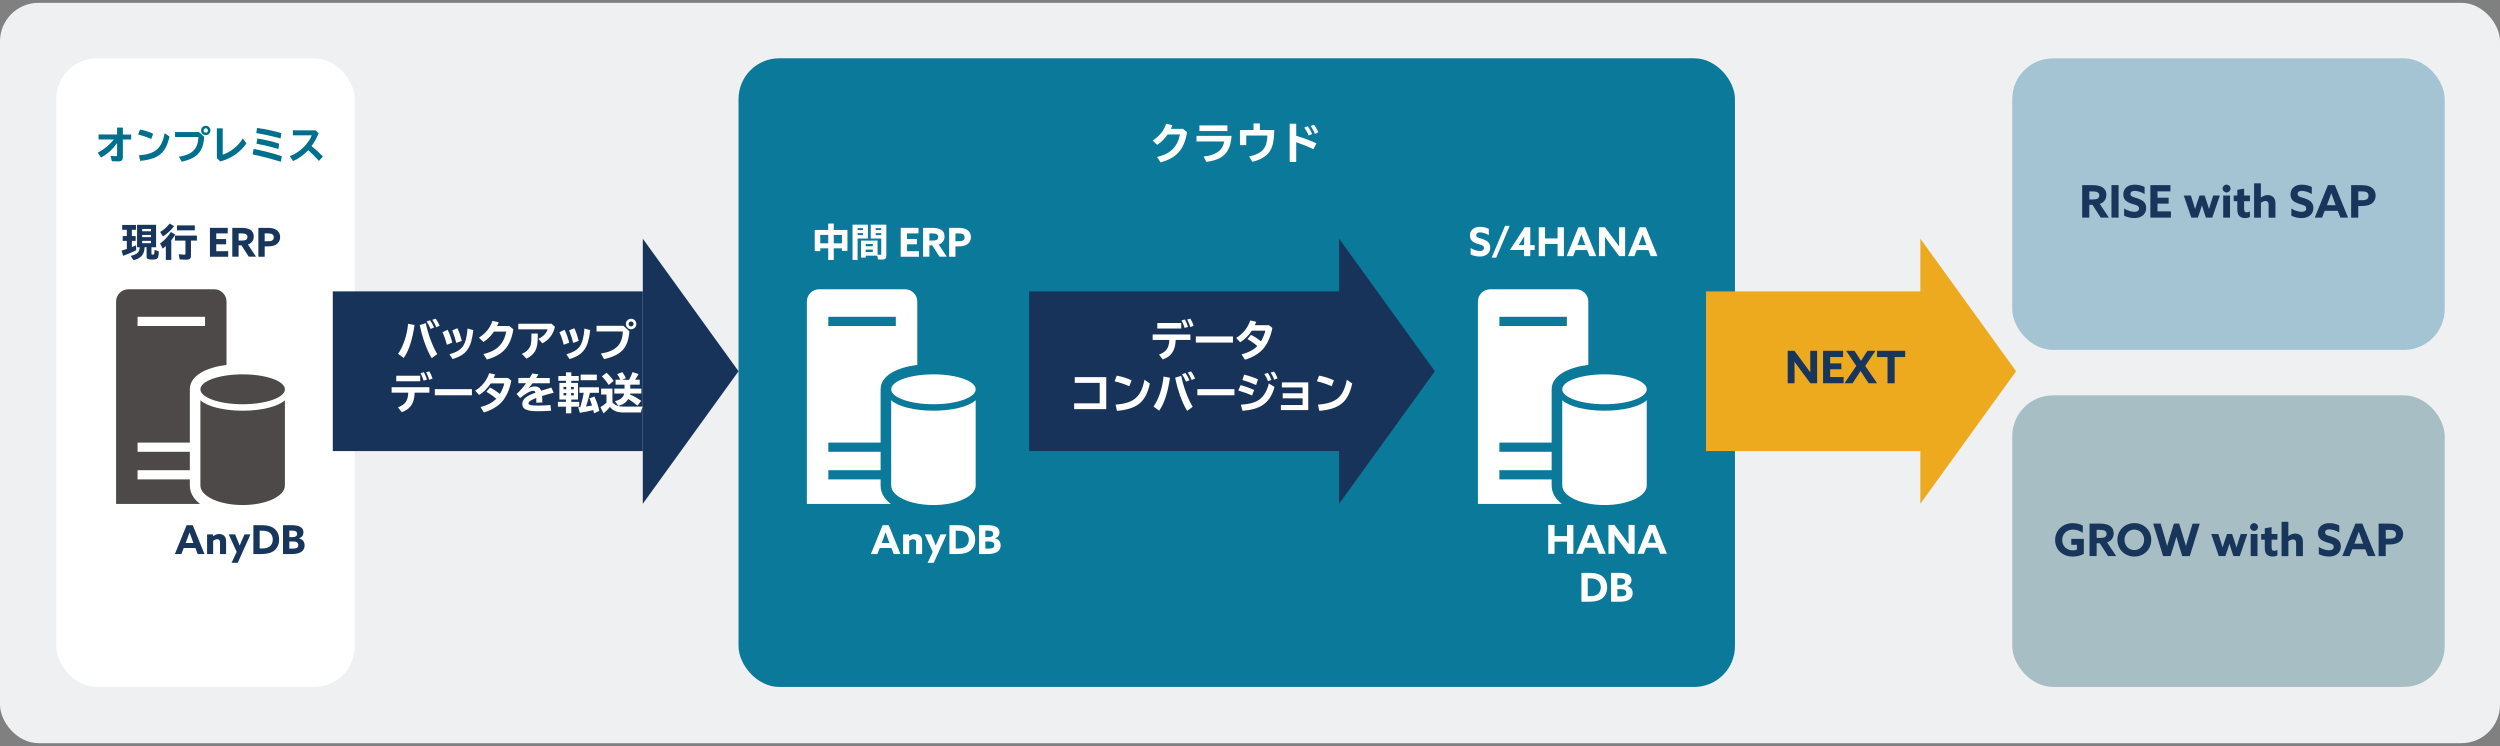 <?xml version="1.0" encoding="UTF-8"?>
<svg xmlns="http://www.w3.org/2000/svg" width="878" height="262" version="1.1" viewBox="0 0 878 262">
  <rect x="0" y="0" width="878" height="262" fill="#808080" stroke="none"/>
  <defs>
    <style>
      .cls-1 {
        fill: #183359;
      }

      .cls-2 {
        fill: #0b799a;
      }

      .cls-3 {
        fill: #006f8d;
      }

      .cls-4, .cls-5 {
        fill: #fff;
      }

      .cls-5, .cls-6 {
        fill-rule: evenodd;
      }

      .cls-6, .cls-7 {
        fill: #4c4948;
      }

      .cls-8 {
        fill: #a4c3d3;
      }

      .cls-9 {
        fill: #eef0f1;
      }

      .cls-10 {
        fill: #eeaa1e;
      }

      .cls-11 {
        fill: #18355b;
      }

      .cls-12 {
        fill: #18355b;
      }

      .cls-13 {
        fill: #a7bec4;
      }
    </style>
  </defs>
  <!-- Generator: Adobe Illustrator 28.7.6, SVG Export Plug-In . SVG Version: 1.2.0 Build 188)  -->
  <g>
    <g id="_レイヤー_1" data-name="レイヤー_1">
      <rect class="cls-9" y="1" width="878" height="260" rx="13.51" ry="13.51"/>
      <rect class="cls-4" x="19.75" y="20.47" width="104.84" height="220.79" rx="14.32" ry="14.32"/>
      <path class="cls-6" d="M66.67,170.51v-2.15h-18.36v-3.23h18.36v-6.46h-18.36v-3.23h18.36c0-8.82,0-18.31,0-18.71,0-4.91,5.85-7.66,12.88-8.59v-22.24c0-2.37-1.94-4.31-4.31-4.31h-30.16c-2.37,0-4.31,1.94-4.31,4.31v71.09h29.49c-2.27-1.75-3.59-3.96-3.59-6.46ZM48.31,111.27h23.7v3.23h-23.7v-3.23Z"/>
      <path class="cls-7" d="M85.22,131.47c8.2,0,14.84,2.35,14.84,5.25s-6.65,5.25-14.84,5.25-14.84-2.35-14.84-5.25,6.65-5.25,14.84-5.25"/>
      <path class="cls-7" d="M70.38,140.56c2.24,2.14,8.01,3.68,14.84,3.68s12.61-1.54,14.84-3.68v29.96c0,3.79-6.65,6.85-14.84,6.85s-14.84-3.07-14.84-6.85v-29.96"/>
      <g>
        <path class="cls-12" d="M46.32,82.9h1.33v1.7h-1.33v2.17c.73-.3.88-.36,1.43-.62l.11,1.71c-1.21.66-3.11,1.47-4.62,1.98l-.53-1.83c.48-.13,1.32-.4,1.83-.58v-2.83h-1.44v-1.7h1.44v-2.2h-1.63v-1.71h4.85v1.71h-1.44v2.2ZM53.19,89.12c0,.26.05.3.43.3s.47-.04.53-.23c.05-.19.09-.55.11-1.17v-.28s1.5.55,1.5.55c-.05,1.47-.18,2.11-.44,2.41-.3.32-.85.46-1.91.46-1.47,0-1.93-.24-1.93-1.01v-3.33h-.69c-.09,2.57-1.23,3.89-3.91,4.57l-.97-1.52c2.34-.58,3.08-1.29,3.15-3.04h-.92v-7.88h6.68v7.88h-1.63v2.3ZM49.93,81.23h3.1v-.82h-3.1v.82ZM49.93,83.29h3.1v-.78h-3.1v.78ZM49.93,85.42h3.1v-.83h-3.1v.83Z"/>
        <path class="cls-12" d="M60.15,91.3h-1.91v-4.88c-.32.28-.71.61-1.1.9l-.92-1.82c1.33-.86,2.83-2.45,3.8-4.04l1.52.93c-.46.77-.82,1.31-1.31,1.91l-.05.07-.03.03v6.9ZM56.25,81.46c1.24-.71,2.41-1.76,3.33-2.95l1.56.93c-1.08,1.41-2.46,2.68-3.92,3.6l-.97-1.58ZM67.07,89.77c0,1.06-.43,1.43-1.72,1.43-.66,0-1.48-.04-2.24-.09l-.35-1.8c.79.08,1.45.12,1.95.12.32,0,.42-.08.42-.4v-4.54h-3.69v-1.75h7.72v1.75h-2.09v5.29ZM68.42,79.16v1.74h-6.26v-1.74h6.26Z"/>
        <path class="cls-12" d="M73.73,80.02h6.25v1.95h-4.03v1.99h3.47v1.84h-3.47v2.42h4.19v1.95h-6.41v-10.14Z"/>
        <path class="cls-12" d="M81.59,80.02h3.17c1.21,0,2.34.17,3.15.67.74.46,1.21,1.22,1.21,2.38,0,1.3-.71,2.37-2.05,2.8l2.85,4.28h-2.56l-2.56-4h-1v4h-2.22v-10.14ZM84.93,84.49c.6,0,1.07-.07,1.4-.24.38-.2.57-.53.57-1.02s-.17-.79-.57-1c-.35-.18-.9-.27-1.67-.27h-.86v2.52h1.12Z"/>
        <path class="cls-12" d="M90.74,80.02h3c1.2,0,2.21.11,3.01.53.88.46,1.63,1.33,1.63,2.71,0,1.25-.6,2.15-1.45,2.65-.78.46-1.79.63-3.27.63h-.7v3.62h-2.22v-10.14ZM93.77,84.73c.88,0,1.39-.04,1.76-.25.41-.22.63-.6.63-1.11,0-.58-.25-.98-.71-1.19-.41-.18-.95-.21-1.74-.21h-.76v2.77h.81Z"/>
      </g>
      <g>
        <path class="cls-12" d="M65.53,184.44h2.16l4.12,10.14h-2.38l-.81-2.13h-4.09l-.83,2.13h-2.28l4.12-10.14ZM65.2,190.7h2.73l-.42-1.13c-.29-.8-.66-1.81-.92-2.58h-.03c-.27.77-.63,1.78-.95,2.63l-.41,1.08Z"/>
        <path class="cls-12" d="M72.73,187.68h2.1v.64h.03c.53-.42,1.26-.78,2.13-.78.73,0,1.37.25,1.81.7.42.45.6,1.05.6,2.04v4.3h-2.13v-3.95c0-.52-.07-.77-.24-.97-.18-.21-.43-.29-.73-.29-.55,0-1.07.28-1.44.57v4.64h-2.13v-6.89Z"/>
        <path class="cls-12" d="M81.32,197.66l1.81-3.84-2.8-6.14h2.24l.71,1.71c.31.74.6,1.47.88,2.19h.03c.31-.76.62-1.49.94-2.23l.73-1.67h2.11l-4.48,9.98h-2.17Z"/>
        <path class="cls-12" d="M88.99,184.44h2.84c1.81,0,3.21.29,4.26,1.02,1.24.87,1.94,2.3,1.94,4.03,0,1.6-.6,2.95-1.68,3.84-1.03.84-2.49,1.25-4.62,1.25h-2.74v-10.14ZM91.82,192.63c1.44,0,2.37-.25,3-.8.6-.52.98-1.33.98-2.34,0-1.06-.42-1.96-1.18-2.49-.71-.5-1.68-.62-2.82-.62h-.6v6.25h.62Z"/>
        <path class="cls-12" d="M99.39,184.44h2.95c1.38,0,2.4.2,3.08.57.78.43,1.15,1.12,1.15,1.96,0,1.09-.6,1.73-1.52,2.06v.03c1.28.38,1.93,1.21,1.93,2.47s-.64,2.17-1.93,2.66c-.7.26-1.57.39-2.65.39h-3v-10.13ZM102.79,188.64c.91,0,1.56-.34,1.56-1.16,0-.32-.1-.67-.48-.88-.36-.21-.98-.25-1.57-.25h-.69v2.3h1.18ZM102.44,192.68c.8,0,1.35-.06,1.68-.2.48-.2.63-.58.63-1.03,0-.89-.62-1.29-1.81-1.29h-1.33v2.52h.83Z"/>
      </g>
      <g>
        <path class="cls-3" d="M43.15,44.84v2.41h2.91v1.75h-2.91v6.03c0,1.23-.44,1.66-1.72,1.66-.66,0-1.45-.03-2.14-.07l-.44-1.86c.57.05,1.32.09,1.91.09.3,0,.36-.07.36-.38v-4.22c-1.56,2.2-3.33,3.8-5.6,5.06l-1.21-1.66c2.26-1.2,4.13-2.73,5.67-4.67h-5.36v-1.75h6.5v-2.41h2.03Z"/>
        <path class="cls-3" d="M53.11,48.8c-1.52-.66-3.15-1.2-4.61-1.54l.67-1.76c1.7.31,3.41.86,4.63,1.48l-.7,1.82ZM48.83,54.54c5.71-.43,7.95-2.36,9.01-7.76l1.68,1.17c-1.24,5.75-3.88,7.95-10.28,8.54l-.42-1.95Z"/>
        <path class="cls-3" d="M69.89,46.4l1.83,1.68c-.35,5.16-2.46,7.49-7.89,8.71l-1.01-1.74c4.71-.75,6.72-2.77,6.87-6.91h-8.21v-1.75h8.42ZM73.91,45.82c0,.9-.74,1.64-1.66,1.64s-1.63-.75-1.63-1.66.75-1.63,1.66-1.63,1.63.75,1.63,1.64ZM71.48,45.84c0,.42.36.77.78.77s.78-.35.78-.78-.36-.78-.78-.78-.78.36-.78.79Z"/>
        <path class="cls-3" d="M78.22,45.08v9.22c2.67-.79,5.63-3.19,7.06-5.72l1.25,1.75c-1.9,2.98-5.37,5.39-9.16,6.36l-1.21-1.15v-10.46h2.06Z"/>
        <path class="cls-3" d="M98.67,56.8c-3.49-1.05-7.1-1.99-9.95-2.57l.35-1.94c3.34.65,6.88,1.56,9.88,2.56l-.28,1.95ZM98.55,48.62c-3.04-.82-6.11-1.49-8.55-1.89l.28-1.79c3.03.42,5.86,1.02,8.51,1.82l-.24,1.86ZM97.77,52.33c-2.48-.75-5.31-1.43-7.7-1.85l.32-1.84c2.61.4,5.48,1.09,7.66,1.83l-.28,1.86Z"/>
        <path class="cls-3" d="M110.77,45.76l1.13,1.02c-.59,1.56-1.4,3.03-2.5,4.51,1.32,1.04,2.76,2.36,4.01,3.68l-1.41,1.54c-1.1-1.28-2.41-2.59-3.76-3.78-1.43,1.6-3.34,2.98-5.36,3.85l-1.09-1.75c3.38-1.25,6.38-4.11,7.72-7.31h-6.65v-1.75h7.92Z"/>
      </g>
      <rect class="cls-2" x="259.37" y="20.47" width="349.95" height="220.79" rx="14.32" ry="14.32"/>
      <g>
        <path class="cls-4" d="M416.9,46.43c-1,6.03-3.62,9.01-9.3,10.6l-1.24-1.91c4.67-1.06,7.17-3.5,8.04-7.89h-4.33c-1.02,1.5-2.29,2.76-3.68,3.64l-1.58-1.52c2.39-1.52,3.94-3.45,4.73-5.89l2.2.5c-.15.45-.29.77-.55,1.3h4.27l1.44,1.17Z"/>
        <path class="cls-4" d="M432.53,47.71c-.42,5.83-2.88,8.36-8.86,9.14l-.97-1.89c4.23-.33,6.86-2.26,7.21-5.27h-9.7v-1.97h12.32ZM431.06,44.05v1.97h-9.82v-1.97h9.82Z"/>
        <path class="cls-4" d="M442.47,43.34v2.32h5.03c-.01,3.79-.54,6.11-1.77,7.79-.98,1.44-3.32,2.79-5.89,3.38l-1.17-1.85c4.64-1.03,6.33-2.97,6.45-7.38h-7.44v3.38h-2.21v-5.32h4.77v-2.32h2.23Z"/>
        <path class="cls-4" d="M455.23,43.45v4.24c2.86.88,5.33,1.8,7.12,2.68l-1.11,2.04c-1.55-.79-3.67-1.67-6.01-2.48v6.97h-2.29v-13.45h2.29ZM459.59,47.6c-.26-.76-.79-1.73-1.53-2.79l1.21-.48c.61.82,1.12,1.73,1.56,2.74l-1.24.53ZM461.8,47.04c-.36-.95-.89-1.94-1.53-2.8l1.17-.41c.58.67,1.08,1.52,1.55,2.62l-1.18.59Z"/>
      </g>
      <path class="cls-5" d="M309.27,170.51v-2.15h-18.36v-3.23h18.36v-6.46h-18.36v-3.23h18.36c0-8.82,0-18.31,0-18.71,0-4.91,5.85-7.66,12.88-8.59v-22.24c0-2.37-1.94-4.31-4.31-4.31h-30.16c-2.37,0-4.31,1.94-4.31,4.31v71.09h29.49c-2.27-1.75-3.59-3.96-3.59-6.46ZM290.91,111.27h23.7v3.23h-23.7v-3.23Z"/>
      <path class="cls-4" d="M327.82,131.47c8.2,0,14.84,2.35,14.84,5.25s-6.65,5.25-14.84,5.25-14.84-2.35-14.84-5.25,6.65-5.25,14.84-5.25"/>
      <path class="cls-4" d="M312.98,140.56c2.24,2.14,8.01,3.68,14.84,3.68s12.61-1.54,14.84-3.68v29.96c0,3.79-6.65,6.85-14.84,6.85s-14.84-3.07-14.84-6.85v-29.96"/>
      <g>
        <path class="cls-4" d="M290.87,78.51h1.94v2.25h4.81v7.35h-1.93v-.9h-2.88v4.09h-1.94v-4.09h-2.8v.98h-1.93v-7.43h4.73v-2.25ZM288.07,85.46h2.8v-2.96h-2.8v2.96ZM295.69,82.5h-2.88v2.96h2.88v-2.96Z"/>
        <path class="cls-4" d="M304.81,83.77h-3.62v7.53h-1.78v-12.4h5.4v4.88ZM301.19,80.8h1.91v-.67h-1.91v.67ZM301.19,82.59h1.91v-.71h-1.91v.71ZM304.04,89.78v.7h-1.66v-5.97h5.82v4.92c.24.04.67.07.97.07.27,0,.32-.07.32-.36v-5.36h-3.68v-4.88h5.47v10.84c0,1.02-.44,1.44-1.51,1.44-.35,0-.98-.03-1.43-.07l-.22-1.33h-4.09ZM304.04,85.7v.79h2.49v-.79h-2.49ZM304.04,87.67v.86h2.49v-.86h-2.49ZM307.53,80.8h1.97v-.67h-1.97v.67ZM307.53,82.59h1.97v-.71h-1.97v.71Z"/>
        <path class="cls-4" d="M316.33,80.02h6.25v1.95h-4.03v1.99h3.47v1.84h-3.47v2.42h4.19v1.95h-6.41v-10.14Z"/>
        <path class="cls-4" d="M324.19,80.02h3.17c1.21,0,2.34.17,3.15.67.74.46,1.21,1.22,1.21,2.38,0,1.3-.71,2.37-2.05,2.8l2.85,4.28h-2.56l-2.56-4h-1v4h-2.22v-10.14ZM327.53,84.49c.6,0,1.07-.07,1.4-.24.38-.2.57-.53.57-1.02s-.17-.79-.57-1c-.35-.18-.9-.27-1.67-.27h-.86v2.52h1.12Z"/>
        <path class="cls-4" d="M333.34,80.02h3c1.2,0,2.21.11,3.01.53.88.46,1.63,1.33,1.63,2.71,0,1.25-.6,2.15-1.45,2.65-.78.46-1.79.63-3.27.63h-.7v3.62h-2.22v-10.14ZM336.37,84.73c.88,0,1.39-.04,1.76-.25.41-.22.63-.6.63-1.11,0-.58-.25-.98-.71-1.19-.41-.18-.95-.21-1.74-.21h-.76v2.77h.81Z"/>
      </g>
      <g>
        <path class="cls-4" d="M309.97,184.44h2.16l4.12,10.14h-2.38l-.81-2.13h-4.09l-.83,2.13h-2.28l4.12-10.14ZM309.65,190.7h2.73l-.42-1.13c-.29-.8-.66-1.81-.92-2.58h-.03c-.27.77-.63,1.78-.95,2.63l-.41,1.08Z"/>
        <path class="cls-4" d="M317.18,187.68h2.1v.64h.03c.53-.42,1.26-.78,2.13-.78.73,0,1.37.25,1.81.7.42.45.6,1.05.6,2.04v4.3h-2.13v-3.95c0-.52-.07-.77-.24-.97-.18-.21-.43-.29-.73-.29-.55,0-1.07.28-1.44.57v4.64h-2.13v-6.89Z"/>
        <path class="cls-4" d="M325.77,197.66l1.81-3.84-2.8-6.14h2.24l.71,1.71c.31.74.6,1.47.88,2.19h.03c.31-.76.62-1.49.94-2.23l.73-1.67h2.11l-4.48,9.98h-2.17Z"/>
        <path class="cls-4" d="M333.44,184.44h2.84c1.81,0,3.21.29,4.26,1.02,1.24.87,1.94,2.3,1.94,4.03,0,1.6-.6,2.95-1.68,3.84-1.03.84-2.49,1.25-4.62,1.25h-2.74v-10.14ZM336.27,192.63c1.44,0,2.37-.25,3-.8.6-.52.98-1.33.98-2.34,0-1.06-.42-1.96-1.18-2.49-.71-.5-1.68-.62-2.82-.62h-.6v6.25h.62Z"/>
        <path class="cls-4" d="M343.84,184.44h2.95c1.38,0,2.4.2,3.08.57.78.43,1.15,1.12,1.15,1.96,0,1.09-.6,1.73-1.52,2.06v.03c1.28.38,1.93,1.21,1.93,2.47s-.64,2.17-1.93,2.66c-.7.26-1.57.39-2.65.39h-3v-10.13ZM347.24,188.64c.91,0,1.56-.34,1.56-1.16,0-.32-.1-.67-.48-.88-.36-.21-.98-.25-1.57-.25h-.69v2.3h1.18ZM346.89,192.68c.8,0,1.35-.06,1.68-.2.48-.2.63-.58.63-1.03,0-.89-.62-1.29-1.81-1.29h-1.33v2.52h.83Z"/>
      </g>
      <path class="cls-5" d="M544.94,170.51v-2.15h-18.36v-3.23h18.36v-6.46h-18.36v-3.23h18.36c0-8.82,0-18.31,0-18.71,0-4.91,5.85-7.66,12.88-8.59v-22.24c0-2.37-1.94-4.31-4.31-4.31h-30.16c-2.37,0-4.31,1.94-4.31,4.31v71.09h29.49c-2.27-1.75-3.59-3.96-3.59-6.46ZM526.58,111.27h23.7v3.23h-23.7v-3.23Z"/>
      <path class="cls-4" d="M563.5,131.47c8.2,0,14.84,2.35,14.84,5.25s-6.65,5.25-14.84,5.25-14.84-2.35-14.84-5.25,6.65-5.25,14.84-5.25"/>
      <path class="cls-4" d="M548.66,140.56c2.24,2.14,8.01,3.68,14.84,3.68s12.61-1.54,14.84-3.68v29.96c0,3.79-6.65,6.85-14.84,6.85s-14.84-3.07-14.84-6.85v-29.96"/>
      <g>
        <path class="cls-4" d="M516.51,87.11c1.08.73,2.43,1.05,3.23,1.05s1.42-.32,1.42-1.08c0-.94-.96-1.02-2.26-1.44-1.4-.46-2.66-1.15-2.66-2.91,0-1.89,1.42-3.07,3.55-3.07,1,0,2.21.25,3.09.73v2.2c-1.08-.67-2.32-.98-3.11-.98s-1.31.28-1.31.95c0,.89.94.96,2.16,1.37,1.52.5,2.75,1.22,2.75,3.01,0,1.97-1.49,3.16-3.68,3.16-1.01,0-2.25-.25-3.2-.74v-2.25Z"/>
        <path class="cls-4" d="M528.59,79.29h1.62l-4.73,11.2h-1.62l4.73-11.2Z"/>
        <path class="cls-4" d="M530.3,87.76l5.17-7.94h1.97v6.28h1.54v1.69h-1.54v2.17h-2.21v-2.17h-4.92v-.03ZM535.27,86.09v-1.47c0-.5.01-1.05.03-1.53h-.03c-.27.43-.6.97-.91,1.44l-.99,1.53v.03h1.9Z"/>
        <path class="cls-4" d="M540.41,79.82h2.22v3.92h4.39v-3.92h2.22v10.14h-2.22v-4.27h-4.39v4.27h-2.22v-10.14Z"/>
        <path class="cls-4" d="M554.32,79.82h2.16l4.12,10.14h-2.38l-.81-2.13h-4.09l-.83,2.13h-2.28l4.12-10.14ZM554,86.08h2.73l-.42-1.13c-.29-.8-.66-1.81-.92-2.58h-.03c-.27.77-.63,1.78-.95,2.63l-.41,1.08Z"/>
        <path class="cls-4" d="M565.61,85.87c-.66-.88-1.27-1.74-1.91-2.62h-.03c.01.98.03,1.96.03,2.94v3.77h-2.14v-10.14h2.1l3.04,4.09c.66.88,1.28,1.74,1.91,2.62h.03c-.01-.98-.03-1.96-.03-2.94v-3.77h2.14v10.14h-2.1l-3.04-4.09Z"/>
        <path class="cls-4" d="M575.83,79.82h2.16l4.12,10.14h-2.38l-.81-2.13h-4.09l-.83,2.13h-2.28l4.12-10.14ZM575.51,86.08h2.73l-.42-1.13c-.29-.8-.66-1.81-.92-2.58h-.03c-.27.77-.63,1.78-.95,2.63l-.41,1.08Z"/>
      </g>
      <g>
        <path class="cls-4" d="M543.74,184.36h2.22v3.92h4.39v-3.92h2.22v10.14h-2.22v-4.27h-4.39v4.27h-2.22v-10.14Z"/>
        <path class="cls-4" d="M557.65,184.36h2.16l4.12,10.14h-2.38l-.81-2.13h-4.09l-.83,2.13h-2.28l4.12-10.14ZM557.33,190.62h2.73l-.42-1.13c-.29-.8-.66-1.81-.92-2.58h-.03c-.27.77-.63,1.78-.95,2.63l-.41,1.08Z"/>
        <path class="cls-4" d="M568.94,190.41c-.66-.88-1.27-1.74-1.91-2.62h-.03c.01.98.03,1.96.03,2.94v3.77h-2.14v-10.14h2.1l3.04,4.09c.66.88,1.28,1.74,1.91,2.62h.03c-.01-.98-.03-1.96-.03-2.94v-3.77h2.14v10.14h-2.1l-3.04-4.09Z"/>
        <path class="cls-4" d="M579.16,184.36h2.16l4.12,10.14h-2.38l-.81-2.13h-4.09l-.83,2.13h-2.28l4.12-10.14ZM578.84,190.62h2.73l-.42-1.13c-.29-.8-.66-1.81-.92-2.58h-.03c-.27.77-.63,1.78-.95,2.63l-.41,1.08Z"/>
        <path class="cls-4" d="M555.4,201.19h2.84c1.81,0,3.21.29,4.26,1.02,1.24.87,1.94,2.3,1.94,4.03,0,1.6-.6,2.95-1.68,3.84-1.04.84-2.49,1.25-4.62,1.25h-2.74v-10.14ZM558.23,209.38c1.44,0,2.37-.25,3-.8.6-.52.98-1.33.98-2.34,0-1.06-.42-1.96-1.18-2.49-.71-.5-1.68-.62-2.81-.62h-.6v6.25h.62Z"/>
        <path class="cls-4" d="M565.8,201.19h2.95c1.38,0,2.4.2,3.08.57.78.43,1.15,1.12,1.15,1.96,0,1.09-.6,1.73-1.52,2.06v.03c1.29.38,1.93,1.21,1.93,2.47s-.64,2.17-1.93,2.66c-.7.26-1.57.39-2.65.39h-3.01v-10.13ZM569.2,205.39c.91,0,1.56-.34,1.56-1.16,0-.32-.1-.67-.48-.88-.37-.21-.98-.25-1.57-.25h-.69v2.3h1.18ZM568.85,209.43c.8,0,1.35-.06,1.68-.2.48-.2.63-.58.63-1.03,0-.89-.62-1.29-1.81-1.29h-1.33v2.52h.83Z"/>
      </g>
      <polygon class="cls-1" points="503.92 130.38 470.3 83.83 470.3 102.33 361.43 102.33 361.43 158.42 470.3 158.42 470.3 176.92 503.92 130.38"/>
      <g>
        <path class="cls-4" d="M418.07,117.47v1.92h-5.17c-.14,3.76-1.47,5.76-4.54,6.85l-1.32-1.71c2.58-.97,3.47-2.24,3.62-5.14h-5.85v-1.92h13.26ZM414.85,113.43v1.94h-8.41v-1.94h8.41ZM416.04,115.17c-.3-1-.71-2.02-1.09-2.64l1.18-.33c.41.71.83,1.71,1.11,2.61l-1.2.36ZM418.03,114.87c-.21-.77-.56-1.64-1.09-2.67l1.12-.29c.45.7.85,1.59,1.14,2.53l-1.17.42Z"/>
        <path class="cls-4" d="M433.01,118.16v2.15h-13.03v-2.15h13.03Z"/>
        <path class="cls-4" d="M446.86,115.19c-.59,3.01-1.74,5.62-3.26,7.36-1.47,1.67-3.92,3.12-6.39,3.77l-1.17-1.86c2.36-.61,4.27-1.62,5.55-2.92-1.14-.98-2.2-1.73-3.49-2.45l1.26-1.5c1.2.61,2.39,1.39,3.48,2.29.8-1.35,1.38-2.76,1.53-3.74h-4.74c-1.11,1.73-2.5,3.11-4.09,4.06l-1.39-1.52c2.35-1.39,4.21-3.73,4.92-6.15l2.11.48c-.12.32-.24.64-.48,1.2h4.98l1.18.98Z"/>
        <path class="cls-4" d="M388.51,132.43v11.26h-11.27v-2.04h8.98v-7.18h-8.76v-2.03h11.04Z"/>
        <path class="cls-4" d="M396.62,135.64c-1.71-.74-3.55-1.35-5.18-1.73l.76-1.99c1.91.35,3.83.97,5.21,1.67l-.79,2.04ZM391.8,142.1c6.42-.48,8.94-2.65,10.14-8.73l1.89,1.32c-1.39,6.47-4.36,8.94-11.56,9.61l-.47-2.2Z"/>
        <path class="cls-4" d="M405.12,142.78c1.8-2.53,3.21-6.8,3.5-10.54l2.27.42c-.73,5.15-2,9.06-3.79,11.57l-1.98-1.45ZM416.92,144.29c-1.7-2.73-3.35-7.29-4.2-11.64l2.12-.65c.77,3.83,2.33,8.04,4.03,10.88l-1.95,1.41ZM416.53,134.05c-.3-.8-.86-1.83-1.41-2.61l1.2-.45c.48.67,1.02,1.59,1.45,2.55l-1.24.51ZM418.53,133.48c-.33-.86-.83-1.82-1.39-2.65l1.15-.39c.53.65,1.03,1.53,1.42,2.48l-1.18.56Z"/>
        <path class="cls-4" d="M433.54,136.67v2.15h-13.03v-2.15h13.03Z"/>
        <path class="cls-4" d="M439.74,138.88c-1.33-.58-2.83-1.12-4.86-1.73l.82-1.89c1.41.35,3.35,1.05,4.76,1.68l-.71,1.94ZM435.78,142.16c3.39-.29,5.39-.89,6.82-2.08,1.44-1.21,2.5-3.11,3.01-5.41l1.99,1.21c-.74,3-2.29,5.27-4.41,6.54-1.64,1.02-3.71,1.58-6.82,1.86l-.59-2.14ZM441.15,135.22c-1.58-.7-3.32-1.33-4.82-1.76l.61-1.89c1.79.44,3.54,1.04,4.86,1.65l-.65,2ZM445.3,133.85c-.27-.83-.79-1.83-1.27-2.51l1.24-.39c.5.7.95,1.58,1.27,2.47l-1.24.44ZM447.49,133.36c-.27-.85-.74-1.79-1.26-2.5l1.18-.36c.47.58.94,1.45,1.27,2.39l-1.2.47Z"/>
        <path class="cls-4" d="M459.46,134.29v9.73h-9.61v-1.77h7.62v-2.36h-6.98v-1.77h6.98v-2.05h-7.27v-1.77h9.26Z"/>
        <path class="cls-4" d="M467.68,135.64c-1.71-.74-3.54-1.35-5.18-1.73l.76-1.99c1.91.35,3.83.97,5.21,1.67l-.79,2.04ZM462.86,142.1c6.42-.48,8.94-2.65,10.14-8.73l1.89,1.32c-1.39,6.47-4.36,8.94-11.56,9.61l-.47-2.2Z"/>
      </g>
      <g>
        <rect class="cls-1" x="116.88" y="102.33" width="108.87" height="56.09"/>
        <polygon class="cls-1" points="225.75 83.83 225.75 176.92 259.37 130.38 225.75 83.83"/>
      </g>
      <g>
        <path class="cls-4" d="M139.81,124.26c1.8-2.53,3.21-6.8,3.5-10.54l2.27.42c-.73,5.15-2,9.06-3.79,11.57l-1.98-1.45ZM151.62,125.78c-1.7-2.73-3.35-7.29-4.2-11.64l2.12-.65c.77,3.83,2.33,8.04,4.03,10.88l-1.95,1.41ZM151.22,115.53c-.3-.8-.86-1.83-1.41-2.61l1.2-.45c.48.67,1.02,1.59,1.45,2.54l-1.24.52ZM153.22,114.96c-.33-.86-.83-1.82-1.39-2.65l1.15-.39c.53.65,1.03,1.53,1.42,2.48l-1.18.56Z"/>
        <path class="cls-4" d="M156.92,121.08c-.35-1.51-.82-2.89-1.51-4.41l1.8-.85c.68,1.36,1.18,2.76,1.64,4.53l-1.92.73ZM157.84,124.41c4.56-1.27,5.88-3.12,6.36-9.03l2.02.56c-.71,6.32-2.39,8.67-7.26,10.17l-1.12-1.7ZM160.24,120.43c-.32-1.42-.64-2.41-1.42-4.41l1.83-.74c.67,1.41,1.08,2.64,1.52,4.45l-1.92.7Z"/>
        <path class="cls-4" d="M180.3,115.66c-1,6.03-3.62,9.01-9.3,10.6l-1.24-1.91c4.67-1.06,7.17-3.5,8.04-7.89h-4.33c-1.02,1.5-2.29,2.76-3.68,3.64l-1.58-1.52c2.39-1.52,3.94-3.45,4.73-5.89l2.2.5c-.15.45-.29.77-.55,1.3h4.27l1.44,1.17Z"/>
        <path class="cls-4" d="M193.72,113.7l1.17,1.05c-.55,2.61-2.18,4.76-4.42,5.83l-1.39-1.59c1.52-.62,2.88-2.02,3.23-3.32h-10.29v-1.97h11.71ZM188.86,117.13v1.24c-.03,4.27-.92,6-3.97,7.59l-1.61-1.68c1.41-.61,2.17-1.27,2.83-2.44.35-.62.52-1.76.52-3.48v-1.23h2.23Z"/>
        <path class="cls-4" d="M197.98,121.08c-.35-1.51-.82-2.89-1.51-4.41l1.8-.85c.68,1.36,1.18,2.76,1.64,4.53l-1.92.73ZM198.9,124.41c4.56-1.27,5.88-3.12,6.36-9.03l2.02.56c-.71,6.32-2.39,8.67-7.26,10.17l-1.12-1.7ZM201.29,120.43c-.32-1.42-.64-2.41-1.42-4.41l1.83-.74c.67,1.41,1.08,2.64,1.52,4.45l-1.92.7Z"/>
        <path class="cls-4" d="M218.97,114.43l2.06,1.89c-.39,5.8-2.77,8.42-8.88,9.8l-1.14-1.95c5.3-.85,7.56-3.12,7.73-7.77h-9.24v-1.97h9.47ZM223.49,113.78c0,1.02-.83,1.85-1.86,1.85s-1.83-.85-1.83-1.86.85-1.83,1.86-1.83,1.83.85,1.83,1.85ZM220.76,113.79c0,.47.41.86.88.86s.88-.39.88-.88-.41-.88-.88-.88-.88.41-.88.89Z"/>
        <path class="cls-4" d="M150.8,135.99v1.92h-5.17c-.14,3.76-1.47,5.76-4.54,6.85l-1.32-1.71c2.58-.97,3.47-2.24,3.62-5.14h-5.85v-1.92h13.26ZM147.57,131.95v1.94h-8.41v-1.94h8.41ZM148.77,133.69c-.3-1-.71-2.02-1.09-2.64l1.18-.33c.41.71.83,1.71,1.11,2.61l-1.2.36ZM150.75,133.39c-.21-.77-.56-1.64-1.09-2.67l1.12-.29c.45.7.85,1.59,1.14,2.53l-1.17.42Z"/>
        <path class="cls-4" d="M165.74,136.67v2.15h-13.03v-2.15h13.03Z"/>
        <path class="cls-4" d="M179.58,133.7c-.59,3.02-1.74,5.62-3.26,7.36-1.47,1.67-3.92,3.12-6.39,3.77l-1.17-1.86c2.36-.61,4.27-1.62,5.54-2.92-1.14-.99-2.2-1.73-3.48-2.46l1.26-1.5c1.2.61,2.39,1.39,3.48,2.29.8-1.35,1.38-2.76,1.53-3.74h-4.74c-1.11,1.73-2.5,3.11-4.09,4.06l-1.39-1.51c2.35-1.39,4.21-3.73,4.92-6.15l2.11.48c-.12.32-.24.64-.48,1.2h4.98l1.18.98Z"/>
        <path class="cls-4" d="M186.02,132.76c.47-.76.71-1.17.94-1.59l2.15.29c-.2.33-.3.5-.76,1.21l-.06.09h4.79v1.85h-6.08c-.45.64-1,1.32-1.44,1.8.85-.48,1.53-.7,2.26-.7,1.09,0,1.82.48,2.26,1.51l.36-.11.95-.3.97-.3,1-.3.27-.09.83,1.8c-1.79.45-2.86.77-4.08,1.15.06.7.08,1.21.08,2.27l-2.09.12v-.14c0-.85,0-1.06-.02-1.56-1.88.71-2.74,1.3-2.74,1.89s.83.79,3.48.79c1.5,0,2.71-.06,4.23-.2l.23,2.01c-1.71.12-2.95.17-4.62.17-3.95,0-5.5-.71-5.5-2.55,0-1.65,1.39-2.83,4.67-3.98-.2-.47-.42-.64-.85-.64-.98,0-2.71.95-4.58,2.53l-1.23-1.42c1.2-1.08,2.38-2.41,3.3-3.77h-2.68v-1.85h3.94Z"/>
        <path class="cls-4" d="M198.76,133.73h-2.68v-1.67h2.68v-1.3h1.88v1.3h2.62v1.67h-2.62v.76h2.36v5.82h-2.36v.82h2.77v1.68h-2.77v2.35h-1.88v-2.35h-2.82v-1.68h2.82v-.82h-2.3v-5.82h2.3v-.76ZM197.9,135.9v.8h.97v-.8h-.97ZM197.9,138.04v.83h.97v-.83h-.97ZM200.55,136.7h.98v-.8h-.98v.8ZM200.55,138.87h.98v-.83h-.98v.83ZM206.54,142.64c.24-.03.48-.06.74-.11.17-.02.3-.05.65-.09-.36-1.14-.61-1.82-.92-2.54l1.73-.64c.67,1.29,1.38,3.35,1.74,5.04l-1.85.85c-.12-.59-.17-.8-.26-1.12-1.62.39-3.3.73-4.71.94l-.59-1.94.35-.03.39-.03c.45-1.42.88-3.18,1.21-5.01h-1.53v-1.96h6.86v1.96h-3.17c-.45,1.91-.85,3.3-1.38,4.79l.73-.11ZM209.61,131.57v1.95h-5.68v-1.95h5.68Z"/>
        <path class="cls-4" d="M215.11,141.34c.86.96,2.08,1.46,3.59,1.46h7.03c-.29.54-.47,1.15-.64,2.06h-6.44c-2.02-.02-3.47-.67-4.44-1.96-.79.97-1.5,1.71-2.23,2.3l-1.11-2.2c.64-.38,1.38-.92,2.12-1.55v-2.89h-1.88v-2.08h3.98v4.85ZM213.76,135.2c-.71-1.14-1.45-2.08-2.38-3.01l1.62-1.29c.94.82,1.71,1.71,2.52,2.88l-1.76,1.42ZM216.2,135.1v-1.73h1.68c-.27-.62-.7-1.35-1.14-1.98l1.8-.7c.52.67.92,1.35,1.26,2.11l-1.33.58h2.47c.52-.94.91-1.82,1.21-2.7l2.11.71c-.35.65-.82,1.41-1.21,1.98h1.62v1.73h-3.32v1.38h3.89v1.74h-3.97c-.02.12-.02.18-.05.29,1.55.7,2.55,1.27,3.97,2.26l-1.3,1.68c-1.21-.97-2.24-1.7-3.26-2.33-.65,1.18-1.86,2.03-3.47,2.42l-1.2-1.67c1.86-.41,3.01-1.33,3.26-2.65h-3.47v-1.74h3.58v-1.38h-3.14Z"/>
      </g>
      <polygon class="cls-10" points="708.05 130.38 674.43 83.83 674.43 102.33 599.15 102.33 599.15 158.42 674.43 158.42 674.43 176.92 708.05 130.38"/>
      <g>
        <path class="cls-12" d="M632.39,130.01c-.74-.99-1.43-1.95-2.14-2.95l-.03.02c.02,1.09.03,2.19.03,3.29v4.24h-2.41v-11.41h2.36l3.42,4.6c.74.99,1.43,1.95,2.14,2.95l.03-.02c-.02-1.09-.03-2.19-.03-3.29v-4.24h2.41v11.41h-2.36l-3.42-4.6Z"/>
        <path class="cls-12" d="M640.26,123.2h7.04v2.19h-4.54v2.23h3.91v2.07h-3.91v2.72h4.71v2.19h-7.21v-11.41Z"/>
        <path class="cls-12" d="M651.94,128.51l-3.58-5.31h2.93l1.02,1.56c.42.65.87,1.34,1.26,1.97h.02c.38-.61.82-1.31,1.24-1.95l1.02-1.58h2.8l-3.58,5.31,4.17,6.1h-2.98l-1.62-2.44c-.43-.63-.82-1.26-1.2-1.86h-.03c-.39.63-.77,1.21-1.18,1.84l-1.62,2.46h-2.85l4.16-6.1Z"/>
        <path class="cls-12" d="M662.91,125.39h-3.69v-2.19h9.87v2.19h-3.69v9.22h-2.5v-9.22Z"/>
      </g>
      <rect class="cls-8" x="706.7" y="20.49" width="151.88" height="102.39" rx="14.32" ry="14.32"/>
      <g>
        <path class="cls-11" d="M731.26,65.02h3.57c1.36,0,2.63.19,3.54.76.83.52,1.37,1.37,1.37,2.68,0,1.47-.8,2.67-2.31,3.15l3.21,4.82h-2.88l-2.88-4.5h-1.12v4.5h-2.5v-11.41ZM735.03,70.05c.68,0,1.2-.08,1.58-.27.43-.22.65-.6.65-1.15s-.19-.88-.65-1.12c-.39-.21-1.01-.3-1.88-.3h-.96v2.84h1.26Z"/>
        <path class="cls-11" d="M741.55,65.02h2.5v11.41h-2.5v-11.41Z"/>
        <path class="cls-11" d="M746,73.22c1.21.82,2.74,1.18,3.64,1.18s1.59-.36,1.59-1.21c0-1.05-1.07-1.15-2.54-1.62-1.57-.52-2.99-1.29-2.99-3.27,0-2.13,1.6-3.45,4-3.45,1.12,0,2.49.28,3.48.82v2.47c-1.21-.75-2.61-1.1-3.5-1.1s-1.47.31-1.47,1.07c0,1.01,1.06,1.08,2.43,1.54,1.71.57,3.1,1.37,3.1,3.38,0,2.22-1.68,3.56-4.14,3.56-1.14,0-2.54-.28-3.6-.84v-2.54Z"/>
        <path class="cls-11" d="M755.21,65.02h7.04v2.19h-4.54v2.23h3.91v2.07h-3.91v2.72h4.71v2.19h-7.21v-11.41Z"/>
        <path class="cls-11" d="M766.94,68.67h2.49l.79,2.44c.25.77.47,1.5.68,2.24h.03c.22-.72.47-1.5.72-2.24l.83-2.44h1.78l.82,2.44c.27.8.49,1.5.71,2.24h.03c.21-.74.43-1.45.68-2.24l.79-2.44h2.32l-2.65,7.75h-2.24l-.69-2.06c-.25-.76-.49-1.51-.69-2.22h-.03c-.21.71-.44,1.43-.71,2.21l-.71,2.08h-2.3l-2.65-7.75Z"/>
        <path class="cls-11" d="M781.98,64.85c.76,0,1.38.61,1.38,1.37s-.63,1.37-1.38,1.37-1.39-.61-1.39-1.37.63-1.37,1.39-1.37ZM780.79,68.67h2.39v7.75h-2.39v-7.75Z"/>
        <path class="cls-11" d="M790.18,76.17c-.36.24-1.07.42-1.75.42-.79,0-1.53-.25-2.01-.77-.41-.44-.68-1.09-.68-2.31v-2.85h-1.26v-1.98h1.26v-2.02l2.39-.41v2.43h2.05v1.98h-2.05v2.6c0,.76.17,1.32.9,1.32.39,0,.83-.16,1.15-.32v1.9Z"/>
        <path class="cls-11" d="M791.63,64.38h2.39v4.99l.03.02c.57-.47,1.39-.88,2.37-.88.82,0,1.54.28,2.03.79.47.5.68,1.18.68,2.3v4.84h-2.39v-4.44c0-.58-.08-.87-.27-1.09-.21-.24-.49-.33-.82-.33-.62,0-1.2.32-1.62.65v5.22h-2.39v-12.04Z"/>
        <path class="cls-11" d="M804.72,73.22c1.21.82,2.74,1.18,3.64,1.18s1.59-.36,1.59-1.21c0-1.05-1.07-1.15-2.54-1.62-1.57-.52-2.99-1.29-2.99-3.27,0-2.13,1.6-3.45,4-3.45,1.12,0,2.49.28,3.48.82v2.47c-1.21-.75-2.61-1.1-3.5-1.1s-1.47.31-1.47,1.07c0,1.01,1.06,1.08,2.43,1.54,1.71.57,3.1,1.37,3.1,3.38,0,2.22-1.68,3.56-4.14,3.56-1.14,0-2.54-.28-3.6-.84v-2.54Z"/>
        <path class="cls-11" d="M817.57,65.02h2.43l4.63,11.41h-2.68l-.91-2.39h-4.6l-.93,2.39h-2.57l4.63-11.41ZM817.21,72.06h3.07l-.47-1.28c-.33-.9-.74-2.03-1.04-2.9h-.03c-.3.87-.71,2-1.07,2.96l-.46,1.21Z"/>
        <path class="cls-11" d="M825.72,65.02h3.38c1.35,0,2.49.13,3.38.6.99.52,1.84,1.5,1.84,3.05,0,1.41-.67,2.41-1.63,2.98-.88.52-2.01.71-3.68.71h-.79v4.08h-2.5v-11.41ZM829.13,70.32c.99,0,1.56-.05,1.99-.28.46-.25.71-.68.71-1.25,0-.65-.28-1.11-.8-1.34-.46-.21-1.07-.24-1.95-.24h-.85v3.11h.91Z"/>
      </g>
      <rect class="cls-13" x="706.7" y="138.85" width="151.88" height="102.39" rx="14.32" ry="14.32"/>
      <g>
        <path class="cls-11" d="M731.85,194.52c-1.02.57-2.45.95-3.87.95-3.66,0-6.22-2.47-6.22-5.82s2.59-5.92,6.23-5.92c1.4,0,2.61.38,3.49.87v2.52c-.96-.66-2.2-1.13-3.45-1.13-2.3,0-3.78,1.62-3.78,3.66s1.42,3.64,3.77,3.64c.52,0,1.02-.09,1.4-.25v-1.71h-1.99v-2.07h4.41v5.28Z"/>
        <path class="cls-11" d="M733.84,183.89h3.57c1.36,0,2.63.19,3.54.76.83.52,1.37,1.37,1.37,2.68,0,1.47-.8,2.67-2.31,3.15l3.21,4.82h-2.88l-2.88-4.5h-1.12v4.5h-2.5v-11.41ZM737.6,188.92c.68,0,1.2-.08,1.58-.27.43-.22.65-.6.65-1.15s-.19-.88-.65-1.12c-.39-.21-1.01-.3-1.88-.3h-.96v2.84h1.26Z"/>
        <path class="cls-11" d="M743.63,189.59c0-3.32,2.56-5.87,5.95-5.87s5.95,2.55,5.95,5.87-2.56,5.87-5.95,5.87-5.95-2.55-5.95-5.87ZM753.02,189.59c0-2.01-1.48-3.6-3.45-3.6s-3.45,1.59-3.45,3.6,1.48,3.6,3.45,3.6,3.45-1.59,3.45-3.6Z"/>
        <path class="cls-11" d="M756.18,183.89h2.63l1.45,4.9c.28.96.57,1.99.82,2.95h.03c.27-.98.57-2,.87-2.96l1.51-4.88h1.83l1.5,4.88c.3.98.6,1.99.87,2.96h.03c.25-.96.55-2.02.85-2.99l1.47-4.85h2.52l-3.51,11.41h-2.65l-1.23-4.02c-.3-.96-.55-1.81-.8-2.73h-.03c-.25.91-.52,1.81-.82,2.77l-1.23,3.97h-2.62l-3.48-11.41Z"/>
        <path class="cls-11" d="M776.59,187.54h2.49l.79,2.44c.25.77.47,1.5.68,2.24h.03c.22-.73.47-1.5.72-2.24l.83-2.44h1.78l.82,2.44c.27.8.49,1.5.71,2.24h.03c.21-.74.43-1.45.68-2.24l.79-2.44h2.32l-2.65,7.75h-2.24l-.69-2.06c-.25-.76-.49-1.51-.69-2.22h-.03c-.21.71-.44,1.43-.71,2.21l-.71,2.08h-2.3l-2.65-7.75Z"/>
        <path class="cls-11" d="M791.63,183.72c.76,0,1.38.61,1.38,1.37s-.63,1.37-1.38,1.37-1.39-.61-1.39-1.37.63-1.37,1.39-1.37ZM790.44,187.54h2.39v7.75h-2.39v-7.75Z"/>
        <path class="cls-11" d="M799.83,195.04c-.36.24-1.07.42-1.75.42-.79,0-1.53-.25-2.01-.77-.41-.44-.68-1.08-.68-2.31v-2.85h-1.26v-1.98h1.26v-2.02l2.39-.41v2.43h2.05v1.98h-2.05v2.6c0,.76.17,1.32.9,1.32.39,0,.83-.16,1.15-.31v1.9Z"/>
        <path class="cls-11" d="M801.28,183.25h2.39v4.99l.03.02c.57-.47,1.39-.88,2.37-.88.82,0,1.54.28,2.03.79.47.5.68,1.18.68,2.3v4.84h-2.39v-4.44c0-.58-.08-.87-.27-1.09-.21-.24-.49-.33-.82-.33-.62,0-1.2.32-1.62.65v5.21h-2.39v-12.04Z"/>
        <path class="cls-11" d="M814.37,192.09c1.21.82,2.74,1.18,3.64,1.18s1.59-.36,1.59-1.21c0-1.05-1.07-1.15-2.54-1.62-1.57-.52-2.99-1.29-2.99-3.27,0-2.12,1.6-3.45,4-3.45,1.12,0,2.49.28,3.48.82v2.47c-1.21-.75-2.61-1.1-3.5-1.1s-1.47.31-1.47,1.07c0,1.01,1.06,1.08,2.43,1.54,1.71.57,3.1,1.37,3.1,3.38,0,2.22-1.68,3.56-4.14,3.56-1.14,0-2.54-.28-3.6-.84v-2.54Z"/>
        <path class="cls-11" d="M827.22,183.89h2.43l4.63,11.41h-2.68l-.91-2.39h-4.6l-.93,2.39h-2.57l4.63-11.41ZM826.86,190.93h3.07l-.47-1.28c-.33-.9-.74-2.03-1.04-2.9h-.03c-.3.87-.71,2-1.07,2.96l-.46,1.21Z"/>
        <path class="cls-11" d="M835.37,183.89h3.38c1.35,0,2.49.13,3.38.6.99.52,1.84,1.5,1.84,3.05,0,1.41-.67,2.41-1.63,2.98-.88.52-2.01.71-3.68.71h-.79v4.08h-2.5v-11.41ZM838.78,189.19c.99,0,1.56-.05,1.99-.28.46-.25.71-.68.71-1.25,0-.65-.28-1.11-.8-1.34-.46-.21-1.07-.24-1.95-.24h-.85v3.11h.91Z"/>
      </g>
    </g>
  </g>
</svg>